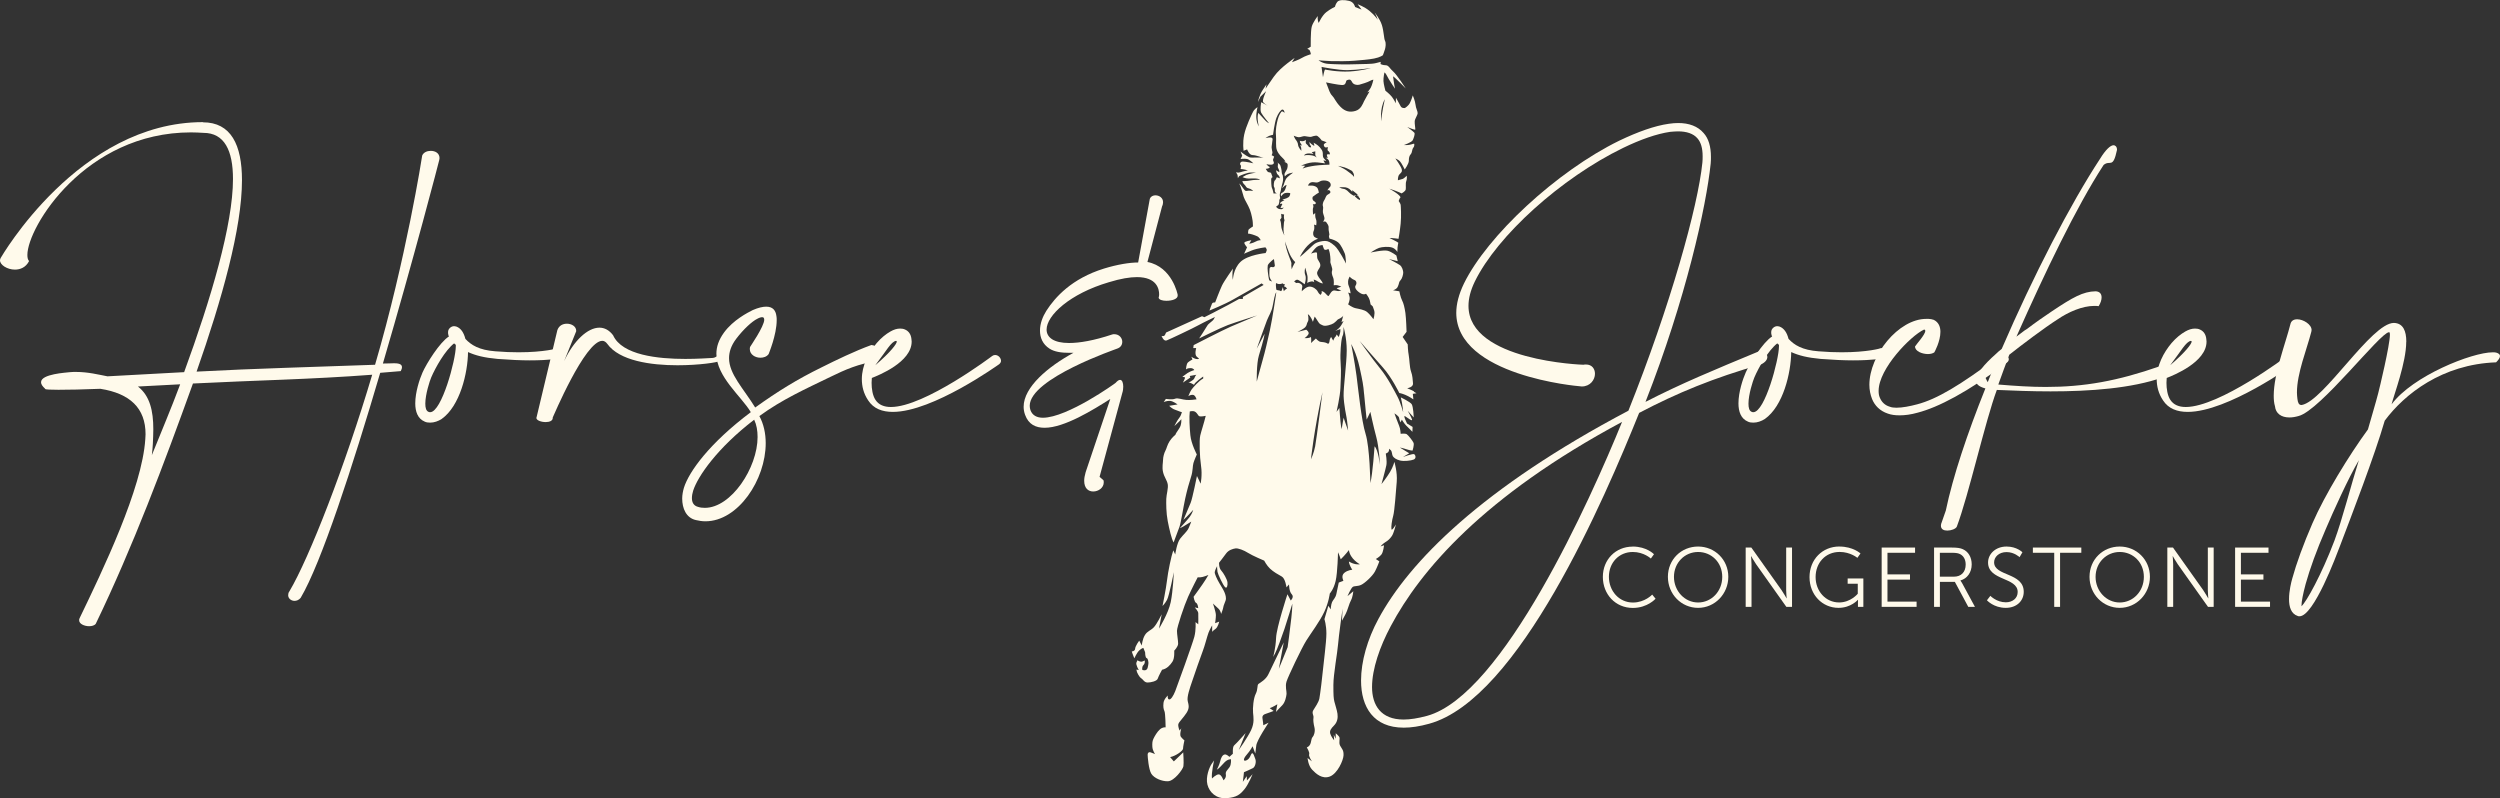 <?xml version="1.0" encoding="UTF-8"?><svg id="Layer_2" xmlns="http://www.w3.org/2000/svg" viewBox="0 0 689.43 220.15"><rect x="0" y="0" width="689.43" height="220.15" fill="#333333" stroke="none"/><defs><style>.cls-1{fill:#fffaeb;}</style></defs><g id="Layer_1-2"><path class="cls-1" d="M55.96,33.73c7.74,0,10.77,6.2,10.77,15.96,0,13.2-5.52,32.86-12.52,52.79,16.43-.88,32.79-1.28,49.22-1.89,8.55-29.16,13-57.57,13-57.71.4-.88,1.35-1.28,2.36-1.28,1.21,0,2.42.61,2.42,2.02,0,.13-.07.27-.07.47,0,.13-7.07,27.27-15.55,56.16,1.35,0,2.29-.07,2.9-.07h.27c1.55,0,2.09.4,2.09,1.08,0,.34-.13.67-.34,1.08,0,0-2.09.2-5.66.47-7.61,25.86-16.3,52.59-21.95,62.08-.54.61-1.14.81-1.68.81-.94,0-1.75-.67-1.75-1.55,0-.34.07-.74.34-1.08,5.45-9.16,15.35-34.54,22.83-59.73-16.83,1.28-32.32,1.55-49.43,2.42-8.01,22.22-16.5,44.91-26.8,66.26-.34.47-1.08.67-1.82.67-1.28,0-2.76-.61-2.76-1.62,0-.2,0-.4.13-.61,6.4-13.27,17.24-35.76,18.11-49.36,0-.47.07-.88.07-1.35,0-7.21-4.31-11.25-12.46-12.53-4.85.2-8.89.27-11.58.27-2.15,0-3.5-.07-3.64-.2v-.07c-.81-.74-1.14-1.28-1.14-1.82,0-2.29,7-2.63,7.88-2.76.61-.07,1.21-.07,1.75-.07,3.37,0,6.19.74,8.69,1.21,5.99-.34,13.33-.74,21.14-1.15,7.47-20.4,13.47-40.74,13.47-53.26,0-7.88-2.36-12.73-8.15-12.73-1.15-.07-2.29-.13-3.43-.13-29.16,0-45.12,26.13-45.12,33.8,0,.74.13,1.35.47,1.68-.88,1.75-2.42,2.36-3.91,2.36-2.09,0-4.11-1.28-4.11-2.56,0-.2.07-.47.2-.67.07-.07,21.48-37.44,55.76-37.44ZM49.69,105.98c-4.31.2-7.74.4-11.65.61,3.3,2.56,4.24,6.73,4.24,11.78,0,1.35-.07,2.63-.13,4.04-.07,1.01-.13,2.02-.27,3.1,2.49-6.2,5.39-13,7.81-19.53Z"/><path class="cls-1" d="M123.69,92.51c-.13-.34-.13-.61-.13-.88,0-.54.2-.94.61-1.28.34-.27.67-.4,1.08-.4.2,0,.4.07.67.13,1.15.47,1.95,1.55,2.42,3.37,1.55,1.68,3.77,3.1,8.28,3.43,2.36.2,4.51.27,6.4.27,7.07,0,10.77-1.08,10.77-1.14h.34c.74,0,1.14.61,1.14,1.28s-.34,1.35-.94,1.55c0,0-2.69.54-8.22.54-2.42,0-5.39-.13-8.89-.4-3.7-.34-6.06-.94-8.15-1.89-.07,5.79-2.22,14.88-7.27,18.45-.94.61-2.09,1.01-3.17,1.01-.54,0-1.08-.07-1.48-.27-1.95-.81-2.63-2.76-2.63-5.05,0-3.1,1.21-6.73,2.02-8.55,1.08-2.42,4.71-8.28,7.27-9.9-.07-.07-.13-.2-.13-.27ZM118.91,104.1c-.4.94-1.62,4.65-1.62,7.21,0,1.15.2,2.02.94,2.29.13.07.27.07.4.07,3.17,0,7.07-14.48,7.07-18.18v-.4c-.2-.13-.34-.27-.47-.4-2.49,1.95-5.12,6.6-6.33,9.43Z"/><path class="cls-1" d="M155.6,99.52c2.63-5.59,6.46-9.16,9.7-9.16,1.41,0,2.69.67,3.77,2.09,2.49,5.52,12.46,6.53,19.93,6.53,3.3,0,6.13-.2,7.54-.27.81-.07,1.41-.67,1.55-.67.27-.07.54-.13.67-.13.4,0,.54.2.54.4,0,.47-.47,1.15-1.01,1.28-.34.34-5.45,1.14-11.45,1.14-7.34,0-16.03-1.21-19.39-5.93-.4-.54-.88-.81-1.35-.81-4.78,0-13.6,21.08-13.67,21.14v.13c0,.81-.94,1.14-1.95,1.14-1.21,0-2.56-.47-2.56-1.14,0-.13.07-.2.07-.27l5.72-23.97c.47-1.28,1.55-1.75,2.63-1.75,1.28,0,2.56.74,2.56,1.95v.13l-3.3,8.15Z"/><path class="cls-1" d="M210.74,88.14c0-.4-.13-.67-.54-.67-.34,0-.81.13-1.41.47-1.35.67-3.7,2.76-5.79,5.52-1.41,1.89-1.95,3.64-1.95,5.32,0,4.38,3.97,8.35,7.21,13.6,6.2-4.44,11.51-7.74,18.38-11.11,3.91-1.95,9.02-4.44,13.67-6.13,1.55.13,2.36,1.41,2.36,2.63,0,.74-.34,1.48-1.01,1.89-4.65.54-8.75,2.36-12.59,4.24-6.94,3.37-13.4,6.26-19.66,10.84,1.21,2.22,1.75,4.85,1.75,7.47,0,10.1-7.61,21.55-16.63,21.55-.88,0-1.75-.13-2.63-.34-2.69-.61-3.77-3.23-3.77-5.93,0-1.01.2-2.02.47-2.96,1.41-4.51,7.07-12.32,18.45-20.87-2.56-4.31-9.49-9.76-9.49-16.09,0-1.89.61-3.84,2.15-5.93,2.49-3.37,6.4-5.39,7.88-6.13,1.55-.67,2.76-.94,3.7-.94,1.82,0,2.63,1.01,2.83,2.63.07.34.07.67.07,1.08,0,4.11-2.22,9.29-2.22,9.36-.54.74-1.41,1.01-2.29,1.01-1.41,0-2.9-.88-2.9-2.36,0-.2,0-.4.07-.61,0-.07,3.91-5.66,3.91-7.54ZM191.15,135.34c-.2.61-.34,1.35-.34,2.02,0,1.08.4,2.09,1.68,2.42.61.2,1.21.27,1.89.27,7.27,0,14.54-11.04,14.54-19.53,0-1.75-.27-3.37-.94-4.78-10.17,7.81-15.56,15.62-16.83,19.59Z"/><path class="cls-1" d="M251.41,94.2c0,5.66-9.09,9.29-10.98,10.03,0,.4-.07.88-.07,1.35,0,1.62.27,3.5,1.08,4.71.88,1.35,2.36,1.95,4.24,1.95,9.29,0,27.88-14.01,27.94-14.07.27-.2.54-.27.81-.27.88,0,1.62.81,1.62,1.62,0,.34-.2.67-.54.94-.13.07-18.25,13.13-29.29,13.13-2.9,0-5.32-.88-6.8-3.17-1.28-1.89-1.75-3.91-1.75-5.86,0-3.77,1.89-7.34,4.11-9.97,1.21-1.41,2.56-2.49,3.77-3.17.94-.54,1.82-.81,2.69-.81.47,0,.94.07,1.35.27.94.4,1.62,1.28,1.75,2.56,0,.27.07.47.07.74ZM247.3,94.2c0-.13-.07-.2-.2-.2-1.35.2-2.63,2.69-5.72,6.73,4.31-3.7,5.93-5.93,5.93-6.53Z"/><path class="cls-1" d="M401.6,86.25c0-2.36.67-5.05,2.09-8.01,6.4-13.13,25.52-30.97,42.89-39.46,5.05-2.42,9.76-4.11,13.67-4.65.88-.13,1.75-.2,2.56-.2,2.96,0,5.39.88,7,2.76,1.35,1.48,2.02,3.7,2.02,6.6,0,.54,0,1.14-.07,1.82-1.21,11.78-6.87,37.44-17.98,65.72,9.97-5.12,18.79-8.75,31.11-13.87.27-.07.47-.13.67-.13,1.01,0,1.82.74,1.82,1.62,0,.67-.47,1.41-1.68,2.02-13.2,3.77-23.16,7.88-33.67,13.4-9.63,23.9-33.2,78.92-57.91,85.72-2.63.74-4.98,1.08-7,1.08-8.35,0-11.78-5.66-11.78-13,0-5.25,1.75-11.38,4.78-16.97,8.48-15.76,28.48-36.09,68.95-57.44,11.58-28.96,19.19-56.36,20.4-68.41.07-.61.07-1.21.07-1.75,0-2.22-.47-3.84-1.41-4.92-1.14-1.35-3.03-1.95-5.39-1.95-.67,0-1.41.07-2.15.13-3.7.54-8.15,2.09-13,4.44-17.04,8.28-34.68,24.17-40.87,36.83-1.21,2.49-1.75,4.71-1.75,6.73,0,15.22,31.58,16.23,31.72,16.23.2-.07.47-.07.67-.07,1.68,0,2.49,1.21,2.49,2.56,0,1.62-1.28,3.5-3.64,3.5-.2,0-.47-.07-.67-.07-.13,0-33.94-2.83-33.94-20.27ZM383.55,172.64c-3.03,5.66-5.18,11.85-5.18,16.83s2.42,8.96,8.69,8.96c1.82,0,3.97-.34,6.46-1.01,20.94-5.72,45.12-59.73,53.8-81.07-38.45,20.6-55.69,41.14-63.77,56.29Z"/><path class="cls-1" d="M488.58,92.51c-.13-.34-.13-.61-.13-.88,0-.54.2-.94.61-1.28.34-.27.67-.4,1.08-.4.2,0,.4.07.67.13,1.14.47,1.95,1.55,2.42,3.37,1.55,1.68,3.77,3.1,8.28,3.43,2.36.2,4.51.27,6.4.27,7.07,0,10.77-1.08,10.77-1.14h.34c.74,0,1.14.61,1.14,1.28s-.34,1.35-.94,1.55c0,0-2.69.54-8.21.54-2.42,0-5.39-.13-8.89-.4-3.7-.34-6.06-.94-8.15-1.89-.07,5.79-2.22,14.88-7.27,18.45-.94.61-2.09,1.01-3.17,1.01-.54,0-1.08-.07-1.48-.27-1.95-.81-2.63-2.76-2.63-5.05,0-3.1,1.21-6.73,2.02-8.55,1.08-2.42,4.71-8.28,7.27-9.9-.07-.07-.13-.2-.13-.27ZM483.8,104.1c-.4.94-1.62,4.65-1.62,7.21,0,1.15.2,2.02.94,2.29.13.07.27.07.4.07,3.17,0,7.07-14.48,7.07-18.18v-.4c-.2-.13-.34-.27-.47-.4-2.49,1.95-5.12,6.6-6.33,9.43Z"/><path class="cls-1" d="M530.93,91.23c0-.2-.07-.34-.34-.34-3.64,1.68-12.52,10.77-12.52,16.9,0,.67.07,1.28.34,1.89.47,1.14,1.35,2.09,2.76,2.49.47.2,1.15.27,1.82.27,1.62,0,3.7-.4,5.72-.94,5.39-1.41,11.85-5.25,22.36-13.13.4-.27.88-.4,1.28-.4.88,0,1.62.47,1.62,1.08,0,.34-.13.67-.61,1.01-10.84,8.15-18.85,12.26-24.51,13.74-1.89.54-3.57.74-4.98.74-1.21,0-2.29-.13-3.23-.47-2.22-.74-3.64-2.22-4.38-4.04-.47-1.21-.74-2.49-.74-3.91,0-8.15,8.01-18.18,15.69-18.18h.67c.47,0,.94.13,1.41.27,1.35.67,1.82,1.95,1.82,3.3,0,2.63-1.62,5.59-1.68,5.66-.34.27-1.01.47-1.75.47-1.55,0-3.57-.74-3.57-2.09.47-.74,2.83-3.3,2.83-4.31Z"/><path class="cls-1" d="M558.27,91.17l.74-.47c2.29-1.75,4.71-3.43,6.94-4.92,5.66-3.77,8.48-5.39,11.99-5.45,1.14.07,1.62.74,1.62,1.68,0,.74-.27,1.55-.81,2.42-.4-.07-.81-.07-1.21-.07-3.3,0-7.14,1.68-10.1,3.7-3.77,2.42-9.76,6.94-13.33,9.76-1.14,3.03-1.95,5.19-3.03,8.22,4.71.4,9.02.67,13.06.67,10.57,0,19.8-1.62,31.51-5.72.34-.2.61-.27.88-.27.61,0,.94.61.94,1.35s-.34,1.62-1.08,2.02c-8.62,3.03-20.07,3.84-30.91,3.84-5.19,0-10.3-.2-14.81-.4-3.23,8.69-7.74,28.96-11.04,37.71-.27.61-1.55,1.08-2.63,1.08-.94,0-1.75-.34-1.75-1.35,0-.27.07-.67.27-1.08l1.08-3.1c1.95-9.36,5.93-21.28,10.91-33.67-1.01-.27-1.68-.61-2.09-1.01-.34-.34-.47-.74-.47-1.15,0-1.82,2.16-4.44,5.45-7.34.47-.47,1.01-.94,1.62-1.41,8.62-20,18.99-40.07,27.14-52.46,1.48-2.42,2.83-3.7,3.7-3.7.2,0,.4.07.61.27s.34.54.34,1.01c-1.14,5.39-1.89,2.63-3.7,4.17-7.54,11.58-16.23,29.76-24.04,47.34l1.68-1.28c.2-.13.4-.27.54-.4ZM549.51,102.08c-1.21,1.15-2.02,1.89-2.02,2.09l.07.07c.13.13.27.67.61,1.15.4-1.08.88-2.22,1.35-3.3Z"/><path class="cls-1" d="M608.5,94.2c0,5.66-9.09,9.29-10.98,10.03,0,.4-.07.88-.07,1.35,0,1.62.27,3.5,1.08,4.71.88,1.35,2.36,1.95,4.24,1.95,9.29,0,27.88-14.01,27.94-14.07.27-.2.54-.27.81-.27.88,0,1.62.81,1.62,1.62,0,.34-.2.67-.54.94-.13.07-18.25,13.13-29.29,13.13-2.9,0-5.32-.88-6.8-3.17-1.28-1.89-1.75-3.91-1.75-5.86,0-3.77,1.89-7.34,4.11-9.97,1.21-1.41,2.56-2.49,3.77-3.17.94-.54,1.82-.81,2.69-.81.47,0,.94.07,1.35.27.94.4,1.62,1.28,1.75,2.56,0,.27.07.47.07.74ZM604.39,94.2c0-.13-.07-.2-.2-.2-1.35.2-2.63,2.69-5.72,6.73,4.31-3.7,5.93-5.93,5.93-6.53Z"/><path class="cls-1" d="M663.57,94.26c0,5.72-3.37,14.54-4.04,17.24,5.86-7.88,22.22-14.34,27.88-14.34.34,0,.67,0,.94.07.74.2,1.08.54,1.08.94,0,.54-.47,1.14-1.08,1.75-14.88.54-25.25,8.75-30.71,16.09-2.76,9.56-9.16,26.19-12.39,34.68-.88,2.29-7.14,19.26-11.11,19.26-.2,0-.34,0-.47-.07-1.89-.61-2.42-2.56-2.42-4.65,0-2.29.61-4.71.88-5.66,1.14-4.18,3.1-9.56,5.59-15.29,3.43-7.88,10.03-18.65,15.29-25.86.81-2.9,2.16-7.34,2.83-9.97.34-1.28,3.23-13.27,3.23-16.16,0-.4-.07-.61-.13-.67h-.13c-2.36,0-18.92,21.55-24.91,23.1-.94.27-1.75.4-2.56.4-2.22,0-3.77-1.08-3.97-3.1-.27-.88-.34-1.89-.34-2.9,0-6.06,3.23-14.34,4.58-19.66.2-1.01.94-1.41,1.89-1.41,1.68,0,3.97,1.41,3.97,2.96,0,.13-.07.34-.07.47-1.28,4.98-3.97,11.45-3.97,16.77,0,.61.07,1.14.13,1.75.13,1.08.4,1.68,1.08,1.68h.13c6.06-1.08,19.19-22.63,25.39-22.63,2.56.07,3.43,2.22,3.43,5.19ZM650.51,126.92c-2.9,4.92-7.07,14.14-9.16,19.06-2.49,5.72-4.38,10.98-5.52,15.08-.74,2.76-1.14,4.85-1.14,5.92v.2c1.35-1.21,5.52-8.69,9.09-18.11,2.09-5.59,4.71-15.76,6.73-22.15Z"/><path class="cls-1" d="M324.77,81.34v.2c0,.94-1.62,1.41-3.1,1.41-1.08,0-2.15-.27-2.15-.94,0-.07.07-.13.07-.2,0,0,.07-.27.07-.61,0-1.48-.61-4.78-6.13-4.78-1.95,0-4.44.4-7.74,1.41-10.77,3.17-17.17,9.16-17.17,13.06,0,2.15,1.95,3.7,6.19,3.7,2.9,0,6.87-.67,11.92-2.36.2-.07.4-.07.54-.07,1.41,0,2.22,1.08,2.22,2.09,0,.81-.4,1.55-1.41,1.89-.07.07-24.11,8.22-24.11,15.76,0,.4.07.81.2,1.21.54,1.48,1.82,2.09,3.43,2.09,6.73,0,20.07-9.56,20.07-9.63.47-.54.88-.81,1.21-.81.61,0,.88.88.88,1.89,0,.54-.07,1.14-.27,1.75l-6.26,23.1,1.08.94c.07.2.07.4.07.61,0,1.48-1.48,2.49-2.9,2.49-1.28,0-2.49-.81-2.49-2.96,0-.67.13-1.41.4-2.36l6.8-20.2c-4.65,2.96-12.66,7.95-18.11,7.95-2.49,0-4.44-.94-5.39-3.57-.27-.74-.4-1.48-.4-2.22,0-5.45,6.8-11.11,13.74-14.88h-1.21c-2.09,0-4.04-.27-5.39-1.15-1.89-1.21-2.63-3.03-2.63-4.98s.74-3.84,1.75-5.45c2.42-3.77,7-8.89,15.89-11.65,3.7-1.14,7.07-1.68,9.43-1.68l3.16-17.24c.07-.81.81-1.28,1.62-1.28,1.01,0,2.09.67,2.09,1.89,0,.34-.07.74-.27,1.14l-4.04,15.35c6.87,1.35,8.35,9.02,8.35,9.09Z"/><path class="cls-1" d="M450.23,150.72c3.91,0,5.89,2.12,5.89,2.12l-.86,1.19s-1.91-1.81-4.98-1.81c-3.84,0-6.59,2.98-6.59,6.84s2.75,7.1,6.63,7.1c3.3,0,5.31-2.19,5.31-2.19l.93,1.14s-2.23,2.54-6.26,2.54c-4.84,0-8.28-3.79-8.28-8.56s3.54-8.35,8.21-8.35Z"/><path class="cls-1" d="M468.29,150.72c4.63,0,8.33,3.65,8.33,8.35s-3.7,8.56-8.33,8.56-8.33-3.77-8.33-8.56,3.7-8.35,8.33-8.35ZM468.29,166.15c3.68,0,6.66-3.07,6.66-7.07s-2.98-6.86-6.66-6.86-6.66,2.96-6.66,6.86,2.96,7.07,6.66,7.07Z"/><path class="cls-1" d="M481.41,151h1.56l8.35,11.77c.56.81,1.35,2.21,1.35,2.21h.05s-.14-1.35-.14-2.21v-11.77h1.61v16.36h-1.56l-8.35-11.77c-.56-.81-1.35-2.21-1.35-2.21h-.05s.14,1.35.14,2.21v11.77h-1.61v-16.36Z"/><path class="cls-1" d="M507.25,150.72c3.79,0,5.82,1.91,5.82,1.91l-.86,1.21s-1.91-1.63-4.89-1.63c-3.96,0-6.63,3.05-6.63,6.93s2.77,7,6.49,7c3.19,0,5.14-2.4,5.14-2.4v-2.77h-2.79v-1.44h4.33v7.82h-1.49v-1.23c0-.35.02-.7.02-.7h-.05s-1.88,2.21-5.33,2.21c-4.47,0-8-3.61-8-8.47s3.54-8.45,8.24-8.45Z"/><path class="cls-1" d="M518.91,151h9.21v1.44h-7.61v5.96h6.21v1.44h-6.21v6.07h8.03v1.44h-9.63v-16.36Z"/><path class="cls-1" d="M533.36,151h4.84c1.67,0,2.42.16,3.07.44,1.54.67,2.47,2.23,2.47,4.21,0,2.21-1.26,3.91-3.09,4.42v.05s.16.21.42.65l3.56,6.58h-1.84l-3.7-6.89h-4.12v6.89h-1.61v-16.36ZM538.85,159.03c1.98,0,3.23-1.28,3.23-3.33,0-1.35-.54-2.35-1.49-2.86-.49-.26-1.07-.4-2.33-.4h-3.3v6.59h3.89Z"/><path class="cls-1" d="M548.88,164.31s1.7,1.79,4.28,1.79c1.79,0,3.26-1.07,3.26-2.84,0-4.12-8.17-3.07-8.17-8.14,0-2.35,2.07-4.4,5.1-4.4,2.84,0,4.38,1.58,4.38,1.58l-.79,1.35s-1.44-1.4-3.58-1.4-3.44,1.37-3.44,2.82c0,3.89,8.17,2.77,8.17,8.14,0,2.44-1.88,4.42-4.96,4.42-3.35,0-5.19-2.09-5.19-2.09l.95-1.23Z"/><path class="cls-1" d="M566.5,152.44h-5.89v-1.44h13.36v1.44h-5.86v14.92h-1.61v-14.92Z"/><path class="cls-1" d="M584.56,150.72c4.63,0,8.33,3.65,8.33,8.35s-3.7,8.56-8.33,8.56-8.33-3.77-8.33-8.56,3.7-8.35,8.33-8.35ZM584.56,166.15c3.68,0,6.66-3.07,6.66-7.07s-2.98-6.86-6.66-6.86-6.66,2.96-6.66,6.86,2.96,7.07,6.66,7.07Z"/><path class="cls-1" d="M597.69,151h1.56l8.35,11.77c.56.81,1.35,2.21,1.35,2.21h.05s-.14-1.35-.14-2.21v-11.77h1.61v16.36h-1.56l-8.35-11.77c-.56-.81-1.35-2.21-1.35-2.21h-.05s.14,1.35.14,2.21v11.77h-1.61v-16.36Z"/><path class="cls-1" d="M616.38,151h9.21v1.44h-7.61v5.96h6.21v1.44h-6.21v6.07h8.03v1.44h-9.63v-16.36Z"/><path class="cls-1" d="M389.99,107.95c-.75-.43-1.94-.87-1.94-.87,0,0,1.73-.27,1.62-1.36-.11-1.08-.11-2.06-.54-3.25-.43-1.19-.43-3.47-.65-4.56-.22-1.08-.27-2.93-.27-2.93l-1.4-2.06,1.08-1.41s-.11-3.74-.32-5.21c-.22-1.46-.49-2.66-.92-3.47-.43-.81-.75-2.5-.75-2.5l-1.73-.27s.81-.27,1.13-.71c.32-.43.54-1.41.54-1.41,0,0,.05-.33.43-.71.38-.38.75-1.63.7-2.17-.05-.54-.32-1.52-.92-1.95-.59-.43-3.02-1.68-3.02-1.68l2.43.6-.38-1.57s-1.24-.98-2.37-1.3c-1.13-.33-4.75.49-4.75.49,0,0,1.56-1.03,2.37-1.3.81-.27,2.7-.43,3.67-.05.97.38,1.35,1.19,1.35,1.19,0,0,0-.65.05-1.25.05-.6.22-1.3.22-1.3-.38-.33-2.43-1.3-2.43-1.3h.54c.54,0,1.94.22,1.94.22,0,0,.38-2.06.59-4.18.22-2.12.05-4.88,0-5.21-.05-.33-.54-1.03-.54-1.03,0,0,.22-.76.43-.92.22-.16-.22-.6-.81-1.08-.59-.49-2.21-1.41-2.21-1.41,0,0,.92.33,1.46.49.54.16,1.94.81,1.94.81,0,0,1.02-.54,1.13-1.08.11-.54-.11-1.68.16-2.33.27-.65.11-1.46.11-1.46,0,0-.75.76-1.08.87-.32.11-1.35.38-1.35.38,0,0-.05-1.08.38-1.57.43-.49.92-.71.65-1.57s-1.73-2.88-1.73-2.88c0,0,.81.33,1.24.76.43.43,1.35,2.28,1.35,2.28,0,0,1.13-1.57,1.13-2.39s.11-1.36.54-1.84c.43-.49.27-1.25.7-1.79.43-.54.22-1.08.22-1.08,0,0-.27,0-.92.22-.65.22-1.94.16-1.94.16,0,0,2.21-.76,2.48-1.36.27-.6.7-1.74.43-2.06-.27-.33-1.94-1.57-1.94-1.57,0,0,2.16.92,2.21.71.05-.22-.22-1.68-.16-2.33.05-.65.81-1.68.81-2.22s-.49-1.3-.59-2.33c-.11-1.03-.75-2.55-.75-2.55,0,0-.38,1.3-.81,2.12s-1.35,1.36-1.35,1.36c0,0-.86.16-1.19-.49-.32-.65-1.29-2.33-1.29-2.33l-.05,1.52s-.49-1.03-1.08-1.79c-.59-.76-1.78-1.68-1.78-1.68,0,0-.49-1.74-.54-2.66-.05-.92.27-2.39.27-2.39.43.27.59.81,1.19,1.84.59,1.03,1.73,2.66,1.73,2.66-.27-1.14-.54-3.42-.54-3.42.75.49,3.5,3.36,3.5,3.36,0,0-2.48-3.85-3.45-4.67-.97-.81-1.24-1.74-2.08-1.74s-1.43-.33-1.43-.33l.05-.6-1.29.33c-1.29.33-3.24.22-5.82.33-2.59.11-5.82,0-7.39-.11-1.56-.11-2.64-.98-2.64-.98,0,0,1.83.16,3.45.22,1.62.05,4.69.05,6.47-.11,1.78-.16,3.67-.27,5.39-.6,1.73-.33,2.43-.92,2.43-.92,0,0,.43-1.08.59-1.68.16-.6.32-1.63,0-2.28-.32-.65-.32-2.6-.86-4.34-.54-1.74-2-3.47-2-3.47.49.81.86,2.01.86,2.01,0,0-.75-1.19-2.26-2.44-1.51-1.25-3.29-1.84-3.29-1.84l1.08,1.46-1.78-.71s-.27-1.36-1.62-1.68c-1.35-.33-2.8-.33-3.29.27-.49.6-.65,1.36-.65,1.36,0,0-1.19.54-2.37,1.46-1.19.92-2.1,2.98-2.1,2.98-.43-.76-.27-1.9-.27-1.9,0,0-1.35,1.74-1.67,2.98-.32,1.25-.27,5.48-.27,5.48l-.97.6s.38.11.59.27.43,1.19.43,1.19c0,0-1.73.54-2.48,1.03-.75.49-2.75,1.19-2.75,1.19l.75-1.19s-.81.54-2.05,1.52c-1.24.98-2.64,2.17-3.72,3.69-1.08,1.52-2.26,3.31-2.26,3.31l.27-1.25-1.02,1.52c-1.02,1.52-1.35,3.36-1.35,3.36l.7-1.46,1.56-1.52s-1.19,2.55-.81,3.04c.38.49,1.24.98,1.24.98l-1.78-.98s-.43,2.12,0,2.93c.43.81,2.16,2.88,2.16,2.88,0,0-.49-.16-1.08-.81-.59-.65-1.89-2.06-1.89-2.06-.49,1.52.16,3.74.16,3.74,0,0-.59-.87-.7-2.28-.11-1.41.32-3.04.32-3.04,0,0-.86.54-1.24,1.3-.38.76-1.94,3.96-2.43,6.29-.49,2.33-.16,4.45-.16,4.45l.97-.38s.54,1.57,1.51,1.57,3.02.81,3.02.81c-1.4-.33-3.18.05-3.94-.22-.75-.27-2.4-1.57-2.4-1.57l.46,1.14-.46.92s1.11-.16,1.81,0c.7.16,1.73,1.19,1.73,1.19,0,0-2.05-.49-2.91-.49s-.86.81-.62.98c.24.16,0,1.08,0,1.08.78,0,2.02.38,2.02.38,0,0-1.24.22-2.02.49-.78.27-1.27,0-1.27,0l.43.76s.03.41.1.92c.11-.29.26-.54.46-.64.53-.24,2.06-.94,3.11-.94h1.42s-2.14.41-2.63.65c-.49.24-1.09.62-1.09.62,0,0,.81.39,1.66.39s2.47-.2,3.19.33c0,0-1.82,0-2.71.2-.89.2-2.18.16-2.18.16,0,0,.08.57.57.98.49.41.36.85,1.13,1.02.77.16,1.29.73,1.29.73,0,0-1.21-.2-1.86,0-.53.17-1.09-1.29-2-2.09.02.05.05.1.07.15.43.81.92,2.82,1.19,3.63.27.81,1.19,2.17,1.67,3.42.49,1.25.81,3.2.81,3.53s.05,1.14.05,1.14c0,0-1.02.65-1.19.87-.16.22-.16,1.14-.16,1.14.43-.11,1.94.43,2.53.71.59.27.97,1.08.97,1.08,0,0-.65-.05-1.4.38-.75.43-1.78.6-1.78.6l.59-.98s-1.94.33-1.94.71.75,1.25.75,1.25l-.81,1.79s.43-.27,2.1-.92c1.67-.65,3.77-.87,3.77-.87,0,0,.38.43.38.71s-.32.87-.32.87c0,0-4.91.49-6.93,2.44-2.02,1.95-2.08,4.94-2.08,4.94-.32-1.14,0-3.09,0-3.09,0,0-2.43,3.42-3.02,4.67-.59,1.25-1.89,4.67-1.89,4.67,0,0-.65-.11-.86.33-.22.43-.7,1.9-.7,1.9,0,0,4.37-1.79,6.52-3.04,2.16-1.25,7.87-4.45,7.87-4.45l.54.43-5.72,3.31v.54h-1.02s-.49.27-3.07,1.68c-2.59,1.41-6.52,3.36-6.52,3.36l-.65-.27-9.92,4.5-.27.6c-.27.6-.97.33-.97.33,0,0,.54,1.57,1.4,1.25.86-.33,7.28-3.36,8.74-4.18,1.46-.81,4.58-2.28,4.58-2.28l-.32.6c-.32.6-1.46,1.14-1.83,1.84-.38.71-2.21,3.47-2.21,3.47,0,0,5.77-2.88,7.93-3.69,2.16-.81,8.09-2.66,8.09-2.66,0,0-5.12,2.17-7.28,3.09-2.16.92-10.25,5.1-10.25,5.1l-.11.81h.81s-.54,1.79.16,2.39c.7.6.86.65.11.65s-1.62-.65-1.62-.65l.32.76s-.75.38-1.24.81c-.49.43-.54,1.95-.54,1.95,0,0,.27-.38,1.19-.38s1.08.54,1.08.54c0,0-1.08.33-1.83.81-.75.49-1.46,1.08-1.46,1.08,0,0,.75,0,.75.22s-.59,1.36-.59,1.36l2.05-1.41-.16-.43,1.83-.33s-.32.27-.54.92-1.67,1.25-1.67,1.25c.54-.11,1.56.6,1.56.6.22-.74,2.53-2.28,2.53-2.28v.54c-1.19.6-2.86,2.55-3.24,3.09-.38.54-.86,1.79-.86,1.79,0,0,.54-.43,1.24-.38.7.05,1.02,1.25,1.02,1.25-.65.11-1.78.22-2.8.16-1.02-.05-2.37-.65-3.13-.33-.75.33-2.53.05-2.53.05l-.59.87s.86-.38,1.73-.33c.86.05,2.1.98,2.1.98l-2.32.38s.75.81,1.62,1.08c.65.21,1.27.53,1.89.68-.15.5-.38,1.12-.7,1.51-.61.73-1.38,2.32-1.38,2.32,0,0,1.13-1.06,1.5-1.42s.4-.53.4-.53c0,0,.12.81-.16,1.75-.28.94-1.21,1.83-1.46,2.6,0,0-.89.69-1.58,1.75-.69,1.06-.81,1.99-1.17,2.64-.36.65-.65,1.79-.65,2.52s-.32,1.99,0,3.38c.32,1.38,1.09,2.24,1.29,3.34.2,1.1-.36,2.81-.4,4.03-.04,1.22-.04,3.91.4,6.14.44,2.24,1.05,4.92,1.62,5.9,0,0,1.17-3.11,1.62-4.34.44-1.23,1.05-5.38,1.58-7.78.53-2.4,1.09-4.39,1.62-6.02.53-1.63.4-2.97.65-3.78.24-.81.93-2.36.93-2.36,0,0-1.54-2.89-1.78-5.29-.21-2.07-.36-5.14-.16-6.57.3-.06.6-.11.9-.09.86.05,1.24.92,1.56,1.3.32.38,1.94,0,1.94,0-.49,2.06-1.19,4.07-1.51,5.42-.32,1.36-.16,5.86.22,8.41.38,2.55-.11,4.88-.11,4.88l-1.02-2.12s-1.24,6.18-1.73,7.38c-.49,1.19-2,4.72-2,4.72.92-.76,2.7-2.77,2.7-2.77,0,0-.27,1.03-.97,1.95s-2.7,3.09-2.7,3.09c0,0,.38-.11.92-.43.54-.33,2.21-1.36,2.21-1.36,0,0-.22.65-.7,1.74-.49,1.08-1.46,1.79-2.37,2.98-.92,1.19-1.35,4.34-1.35,4.34l-.54-1.14c-.54,1.52-1.46,5.91-1.73,8.3-.27,2.39-1.24,7.05-1.24,7.05,0,0,.65-.6,1.24-1.68.59-1.08,1.89-7.65,1.89-7.65,0,0-.22,5.1-.86,8.25-.65,3.15-3.24,7.32-3.24,7.32l.75-3.96s-1.29,2.66-2.16,3.58c-.86.92-1.78,1.03-2.48,2.17-.7,1.14-.86,2.88-.86,2.88l-.7-1.36s-1.08,1.46-1.13,2.22c-.05.76-.92.76-.92.76.11.49.7,1.9.7,1.9,0,0,.7-1.57,1.35-2.17.65-.6,1.13-.71,1.13-.71l.49,1.19s0,1.52.43,1.63c.43.11.49,1.25.49,1.25,0,0,.05.33-.22,1.41-.27,1.08-1.46.6-1.46.6,0,0-.22-.81.32-1.36.54-.54.32-1.25.32-1.25l-.59.27c-.59.27-1.4-.33-1.4-.33l-.27.6c-.27.6.65,2.12.65,2.12l-.65-.16.05.38c.05.38.7,1.68,1.24,2.01.54.33.86,1.19,1.78,1.19s2.59-.38,2.8-1.08c.22-.71,1.19-2.44,1.19-2.44,1.35-.27,2.21-1.25,2.86-2.22.65-.98.49-3.04.49-3.04,0,0,1.08-1.08,1.08-1.95s-.32-2.5-.32-3.53,2-7,3.07-9.38c1.08-2.39,2.64-5.37,2.64-5.37h.7c.7,0,2.26-.65,2.26-.65l-.75,1.25c-.75,1.25-3.34,4.77-3.34,4.77,0,0,.22,1.46.7,1.68.49.22.59,1.46.59,1.46l-.97-.22s.92.98.97,1.57c.05.6,0,3.09,0,3.09l-.75-.6s.16,2.12-.32,4.01c-.49,1.9-4.75,13.67-5.28,15.03-.54,1.36-1.24,2.44-1.73,2.28-.49-.16-.32-1.08-.32-1.08,0,0-1.08.98-1.19,2.06-.11,1.08,0,1.68.27,2.28.27.6.32,4.45.32,4.45,0,0-.75-.16-1.56.54-.81.71-1.46,1.9-1.78,2.55-.32.65-.38,1.25-.32,2.28.05,1.03.75,2.01.75,2.01,0,0-.75-.33-1.24-.49-.49-.16-.81.11-.81.65s.27,4.07,1.02,5.26c.75,1.19,2.86,2.12,4.58,2.06,1.73-.05,4.1-3.25,4.26-4.12.16-.87-.05-3.85-.05-3.85l-.38.38c-.38.38-2.21,2.12-2.21,2.12l-1.02-1.19c1.51-.27,3.56-1.74,3.56-2.33s.38-2.28.38-2.28c0,0-.54-.43-.97-.98-.43-.54.11-2.33.11-2.33l-.49.6s-.49-1.19-.32-1.79c.16-.6,1.4-1.74,2.26-3.09.86-1.36.59-2.12.32-3.25-.27-1.14.59-3.63,1.19-5.37.59-1.74,2.43-7.11,2.97-8.46.54-1.36,1.19-4.01,1.56-4.99.38-.98,1.02-2.06,1.02-2.06v1.79s.22-.33.92-.81c.7-.49,1.02-2.01,1.02-2.01l-1.13.43s.22-1.36.22-2.22-.81-3.2-.81-3.2c0,0,.92.87,1.51,1.41.59.54.75,1.46.75,1.46,0,0,.54-1.36.59-1.84.05-.49.43-1.19.65-1.9.22-.71-.05-1.57-.32-2.22-.27-.65-.75-1.41-1.4-2.5-.65-1.08-1.35-2.6-1.29-3.09.05-.49.65-1.63.65-1.63,0,0,0,.92.11,1.57.11.65,1.56,3.74,2.1,4.23.54.49.75-.54.65-1.36-.11-.81-1.08-2.55-1.73-3.25-.65-.71-.59-2.12-.59-2.12,0,0,1.24-1.57,1.94-2.55.7-.98,1.89-1.3,2.59-1.41.7-.11,2.32.49,3.5,1.25s4.42,2.12,4.42,2.12c0,0,.7,1.36,1.62,2.22.92.87,2.26,1.63,3.24,2.17.97.54,1.29,2.98,1.29,2.98l.7-.81s0,1.95.75,2.71c.75.76-.27,1.74-.27,1.74l-.92-1.74s-3.02,9.17-3.13,12.04c-.11,2.88-.81,5.26-.81,5.26l.54-.98c.54-.98,1.83-4.56,2.59-6.78.75-2.22,2.16-6.94,2.16-6.94,0,0,.05.87-.27,3.91-.32,3.04-1.02,8.08-1.02,8.08l-2.43,5.97,1.35-7.27s-3.5,7.21-4.21,8.74c-.7,1.53-2.32,2.38-2.75,2.7-.43.33-.11,1.46-.75,2.71-.65,1.25-.86,3.96-.75,5.21.11,1.25.43,2.77-.54,4.83-.97,2.06-3.4,5.48-3.4,5.48l1.89-4.67s-2.59,2.93-3.13,3.36c-.54.43-.38,2.33-.38,2.33l-.97.87s-.75-.81-1.35-.65c-.59.16-.97.92-1.19,1.9-.22.98-.92,2.28-.92,2.28.7-.38,1.24-1.14,2.16-2.06.92-.92,1.73-.81,1.73-.81,0,0,.16,1.36-.38,2.17-.54.81-1.19,1.14-1.02,2.06.16.92-.65,1.57-.65,1.57,0,0-.54-1.52-1.24-1.63-.7-.11-1.94,1.14-1.94,1.14-.22-1.57.59-4.99.59-4.99l-.65.92c-.65.92-1.73,3.63-1.19,5.75.54,2.12,2.43,3.96,5.28,3.74,2.86-.22,3.77-1.08,4.91-2.44s2.26-4.18,2.26-4.18l-1.56,1.74-.05-1.19-1.08,1.57c.11-.6.31-2.66.31-2.66,0,0,1.9-.81,2.49-1.14.59-.33.97-1.68.65-2.5-.32-.81-.54-1.74-.92-1.57-.38.16-.43,1.41-1.46,1.9-1.02.49-1.02-.38,0-1.52,1.02-1.14,1.62-2.33,1.62-2.33l.75,2.01s.11-.76.27-2.22c.16-1.46,3.4-6.29,3.4-6.29l-1.46.71s-.11-1.36-.22-1.84c-.11-.49,0-1.03.86-1.3.86-.27,2.21-.81,2.21-.81l-1.08-.76c.81-.27,2.1-1.08,2.1-1.08l-.38,2.12s.92-1.03,1.73-1.84,1.13-2.44,1.19-3.15c.05-.71-.43-2.06,0-3.42s4.15-9.22,5.45-11.28c1.29-2.06,3.72-5.26,4.96-7.92,1.24-2.66,1.51-5.04,1.51-5.04,0,0,1.08-1.14,1.62-3.47s.65-7.92.65-7.92c.38.76.75,1.95.75,1.95,1.29-1.25,2.26-2.55,2.26-2.55.32,2.5,3.02,3.91,3.02,3.91,0,0-.43.11-1.29-.05-.86-.16-1.73-.71-1.73-.71,0,.87.92,2.28.92,2.28,0,0-1.24.05-2.21.87-.97.81-.22,2.17-.22,2.17l-1.29.49s-.43,1.95-.65,3.09c-.22,1.14-.86,1.57-1.19,2.28-.32.71-.38,2.01-.38,2.01l-.65-.98-1.08,3.69s.54,1.63.54,3.96-.75,7.87-.92,9.76c-.16,1.9-.81,7.11-1.02,8.19-.22,1.08-1.19,2.39-1.67,3.2-.49.81.16,1.41.05,2.06-.11.65,0,1.63.27,2.71.27,1.08-.16,2.28-.49,2.6-.32.33-.27.6-.54,1.63-.27,1.03-1.08,1.25-1.08,1.25,0,0,.86,1.41.65,1.9-.22.49.75,1.95.75,1.95l-1.19-.92s.16,2.06,1.24,3.2c1.08,1.14,2.8,2.71,4.91,1.9,2.1-.81,3.72-4.45,3.77-5.86.05-1.41-.38-1.63-.92-2.6-.54-.98.11-2.01-.32-2.55-.43-.54-.92-.92-.92-.92v1.52l-.54-1.14.11,1.57s-.86-1.03-1.08-1.84c-.22-.81.22-1.41,1.08-2.28.86-.87,1.08-2.06.92-3.2-.16-1.14-.65-2.44-.86-3.36-.22-.92-.27-1.68-.27-4.61s1.13-8.95,1.29-11.17c.16-2.22,1.24-9.82,1.24-9.82l-.16,3.31s.54-1.03,1.02-1.9c.49-.87.97-2.88,1.46-3.74.49-.87.65-2.5.65-2.5l-1.62,1.36s.97-2.22,1.46-2.55c.49-.33,1.24-.11,2.26-.54,1.02-.43,3.24-2.5,3.88-3.74.65-1.25,1.19-2.77,1.19-2.77l-.97-.65s.92-.49,1.51-1.19c.59-.71.75-2.6.75-2.6l-.97.33s.54-.71,1.35-1.19c.81-.49,1.24-.92,1.78-1.68.54-.76,1.13-3.2,1.13-3.2,0,0-1.13,1.95-1.24,1.3-.11-.65.11-2.33.49-3.69.38-1.36.75-6.73.97-9.38.22-2.66-.65-5.48-.65-5.48,0,0-.32,1.3-1.19,2.77-.86,1.46-2.37,3.36-2.37,3.36,0,0,1.13-4.07,1.35-5.21.22-1.14-.16-3.2-.16-3.2l.49-.27c.49-.27.43-1.08.43-1.08l.43.38c.43.38.32,1.25.59,1.68.27.43.92.92,2,1.19,1.08.27,3.02.05,3.77-.27.75-.33.49-1.19.16-1.46-.32-.27-3.13.76-3.13.76l1.73-1.03-2.59-1.57s.75.11,1.89.49c1.13.38,1.62.33,1.62.33,0,0,.49-1.57.27-2.12-.22-.54-1.46-2.12-1.89-2.39-.43-.27-1.67-.11-1.67-.11,0,0-.05-1.36-.43-2.22s-1.29-3.42-1.29-3.42c0,0,1.24.76,1.29,1.25s.38,1.25.38,1.25l.38-.76s.7,1.19,1.24,1.68c.54.49,1.67,1.68,1.67,1.68l.05-1.36-1.51-.92s-1.24-2.44-.54-2.01c.7.43,2.1,1.57,1.89.87-.22-.71-1.19-2.39-1.19-2.39l1.67,1.84s-.11-3.04-.59-3.69c-.49-.65-2.97-1.84-2.97-1.84.49,1.95.65,4.12.65,4.12,0,0-.7-2.66-1.56-4.29-.86-1.63-2.7-5.26-4.8-7.81-2.1-2.55-5.66-7.59-5.66-7.59,0,0,3.99,4.61,6.42,7.32,2.43,2.71,4.53,7.05,4.53,7.05,0,0,.54.05,1.62.49,1.08.43,2.26,1.26,2.26,1.26l-.16-1.53,1.02-.16-.75-.43ZM381.9,27.35s-.97,4.15-.97,6.1c0,0-.53-3.42.97-6.1ZM378.06,24.1c-.36.69-1.01,1.38-1.01,1.38l.65-.28s-1.21,2.03-1.54,2.73c-.32.69-.85,2.2-2.31,2.64-1.46.45-2.87.28-4.25-1.18-1.38-1.46-1.58-2.38-2.22-3-.65-.62-1.01-1.92-1.21-2.41-.2-.49-.49-1.26-.49-1.26,0,0,3.52.73,4.41.73s.97-.49,1.09-.85c.12-.37.04-.45.65-.61.61-.16.77.16,1.09.73.32.57,1.21.81,1.9.65.69-.16,2.43-.73,2.99-1.06.57-.33.93-.33.93-.33,0,0-.32,1.42-.69,2.12ZM373.33,53.98s-.86-.43-1.38-1c-.51-.57-1.11-.92-1.56-.92s-1.08-.46-1.08-.46c0,0,.4.05,1.19.03.78-.03,1.48.24,2.05.87.23.25.33.37.38.42l-.05-.47s.49.33.92.71c.43.38.59.46.59.46l-.24.43.35-.19s.19.57.4.71c.22.14.16.57.16.57,0,0-.59-.16-.78-.41-.19-.24-.65-.52-.65-.52l.3-.41-.59.19ZM362.49,65.35c-.32-.28-.53-.98-.2-1.71.32-.73.08-1.71.08-1.71l.61.2s.2-1.1-.08-1.67c-.28-.57-.2-1.71-.2-1.71l-.57.45s-.2-1.51,0-1.91c.2-.41-.09-.98-.09-.98,0,0,.82.16.82-.28s-.59-.46-.82-.92c-.23-.46,0-.87,0-.87,0,0,.56-.41,1.01-.73.45-.33.66-.37.66-.37,0,0-.08-.61-.32-1.14-.24-.53-.96-.77-1.45-.81s-1.22,0-1.22,0c0,0,.16-.69.85-.9.69-.2,1.25.16,1.82,0,.57-.16.77-.53,1.66-.53s1.4.24,1.69.57c.29.33.36.91,0,1.25-.36.34-.72.95-.72.95,0,0,.39-.28.72.08.33.37.13.69-.52,1.02-.65.33-.65,1.04-.97,1.48-.32.43-.61,1.25-.42,1.74.18.49-.1,1.14,0,1.75.1.61.46,1.26.42,1.71-.04.45-.42.85-.42.85,0,0,.67-.28.95.16.28.45.69.81.61,1.55-.08.73.36,1.79.16,2.03-.13.15-.02.59.08.9.91.2,1.78.57,2.34,1,.86.65,1.56,2.41,1.86,3.06.3.65.36,2.82.36,2.82,0,0-1.93-3.85-3.11-4.88-1.19-1.03-1.83-1.36-2.7-1.36s-2.21.35-2.75.73c-.54.38-1.16,1.03-1.73,1.55-.57.52-1.94,1.79-2.45,2.14,0,0,1.02-2.2,2.67-3.61.91-.78,1.65-1.2,2.35-1.41-.38-.16-.81-.36-.98-.5ZM368.96,45.73s.94.16,1.81.43,2.08.98,2.08.98c0,0,.22.3.4.65.19.35.16,1.06.16,1.06-.13-.49-1.62-1.52-2.22-1.95-.61-.43-2.22-1.17-2.22-1.17ZM371.71,19.34c2.71-.04,6.35-.57,6.35-.57,0,0-2.47.73-5.84.94-3.38.2-6.81-.53-6.81-.53-.24.24-.57,2.12-.57,2.12l-.4-2.85s4.57.94,7.28.9ZM358.18,37.84c.51.03,1.08-.33,1.62-.3.54.03,1.43.33,1.89.16.46-.16.67-.22,1.24-.3.57-.08,1.56,1.33,1.56,1.33,0,0,.46.14.92.33l.46.19s-.49.19-.73.49c-.24.3.13.9.4.92.27.03.7-.08.7-.08,0,0-.32.79,0,1,.32.22.54.6.49.81l-.05.22s-.49-.16-.7,0c-.22.16.19.9.19.9h-.59s.46.16.78.6c.32.43.27,1.3.27,1.3,0,0-2.67.08-3.99.27-1.32.19-2.75.49-3.42.81,0,0,.4-.52.75-.76,0,0-.67-.11-1.19-.05,0,0,1.38-.6,2.43-.79,1.05-.19,1.89-.14,2.7-.03.81.11,1.56.19,1.56.19,0,0-.32-.35-.4-.6l-.08-.24.73.19s-.05-.16-.49-.57c-.43-.41-.43-.76-.43-1.46s-.27-1.06-.84-1.76c-.57-.71-1.73-1.27-1.73-1.27,0,0,.24.46.22.92,0,0-.29-.16-.7-.46-.41-.3-.62-.68-.62-.68,0,0-.05.68.19.9.24.22.24.6.24.6,0,0-.51.14-.73-.3-.22-.43-.73-.62-.75-.98-.03-.35.08-.79.08-.79,0,0-.4.33-.86.38-.46.05-.84-.11-.84-.11,0,0,.05.65.3.81.24.16.16.57.16.57l-.4-.24s.27.49.32.84c.05.35.03.79.03.79,0,0-.84-.95-.89-1.6-.05-.65-.4-1.17-.67-1.49-.27-.33-.54-1.08-.54-1.08,0,0,.92.41,1.43.43ZM361.74,41.94s.67-.07.97-.23c0,0,.03.43,0,.87-.03.43.46.87.46.87,0,0-.59-.46-1.24-.57-.65-.11-1.51-.22-2.32,0,0,0,.19-.43.92-.54.73-.11,1.7.14,1.7.14l-.48-.53ZM349.1,46.56l.47-.07c.47-.07.63-.42.63-.42-.53-.16-.97-.81-.97-.81,0,0,1.33.37,1.86,0,.53-.37-.16-.94,0-1.3.08-.17.19-.48.28-.76-.06-.06-.13-.11-.2-.15-.3-.14-.49-.24-.49-.24,0,0,.27-.57.22-.84-.05-.27-.19-.79-.22-1.25-.03-.46.16-1.11.16-1.52s.32-1-.16-1.22c-.48-.22-1.7.11-1.7.11,0,0,.59-.46,1.19-.68.59-.22.89-.22.89-.22,0,0,.43-3.36.94-4.69.51-1.33,1.27-2.22,1.59-2.28.32-.05.62.27.65.92,0,0-.4-.43-.67-.43s-.94,1.17-1.21,2.25c-.27,1.08-.65,2.79-.49,4.26.16,1.46-.19,3.12.3,4.29.49,1.17,1.4,1.9,1.81,2.33.4.43.51.76.51.76h-.49s.75.19,1,.52.05,1.41-.19,1.74c-.24.33-.51.92-.57,1.06-.05.14.08.73.08.73,0,0,.51-.6,1.19-.81.67-.22,1.08-.22,1.08-.22,0,0-1.13.81-1.67,1.36s-.89,1.95-.89,1.95l-.49.98s.45-.35.67-.6.6-.27.6-.27c0,0-.19.52-.27.87-.08.35-.38.87-.7,1.08-.32.22-.65.3-.65.62s.13.54.13.54c0,0,.46-.79,1.13-.92.67-.14,1.35.03,1.35.03,0,0,.08.73-.49,1.14-.57.41-1.7.62-1.7.62l.59.19s-.8.38-.99.57c-.19.19-.24.49-.24.49,0,0,.43-.24.67,0,0,0-.38.73-.49.98s.89,0,.89,0c0,0-.38.46-.7.46s-.73-.05-1.08-.33c-.35-.27-.32-.43-.32-.43l.62-.43s.32-.87.24-1.11c-.08-.24.24-.76.24-.76,0,0-.16-.79-.11-1.11.05-.33.24-.84.24-.84,0,0,.22-1.3.4-1.84.19-.54.32-1.44.27-1.63-.05-.19,0-.87-.22-1.14-.22-.27-.11-.98-.3-1.6-.19-.62-.13-.87-.49-1.22-.13-.13-.33-.3-.54-.47.39.62-.19.93.26,1.71.44.79.2.96.2.96l-.85-.53s.08.94.53,1.26c.44.33.53.98.53.98-.4-.16-.85-.31-.85-.31,0,0-.36.84-.57.92s-.4,1.55-.16,1.82.12.83.17,1.15c.05.33.56.61.56.61-.36-.08-.89,0-.89,0,0,0-.2-1.02-.44-1.51-.24-.49-.2-1.95-.23-2.4-.03-.45.39-.6.39-.6,0,0-.28-.71-.39-1.07-.11-.37-.7-.12-1.01-.49-.3-.37-.47-.73-.47-.73ZM354.2,64.91s-.85-1.51-.89-2.69c-.04-1.18-.32-1.59-.32-1.59l.4-.57-.08-1.1s.61.24.81.16c0,0-.2.9.12,1.59,0,0-.2.53-.2,1.22s-.28,1.38.16,2.97ZM350.11,76.27c.08.6.69,1.37.69,1.37,0,0-.44-.16-.69-.28s-.4-1.99-.49-2.48c-.08-.49-.08-1.34,0-1.71.08-.37.85-1.06,1.17-1.34.32-.28.53-.37.53-.37,0,0,.16,1.22.24,1.67.08.45-.44.65-.69.53-.24-.12-.65,0-.73.28-.08.28-.12,1.74-.04,2.33ZM350.25,90.86c-.7,3.2-1.4,6.18-2,8.25-.59,2.06-1.67,6.13-1.67,6.13,0,0-.11-4.94.59-7.21.7-2.28,1.02-3.47,1.29-4.56.27-1.08.27-1.41.27-1.41l-2.16,4.12s2.26-6.46,2.81-7.81c.54-1.36,1.3-2.44,1.57-3.91.27-1.46.65-3.58,1.02-3.85,0,0-1.02,7.05-1.73,10.25ZM354.04,80.3l-.28-1.13c-.16.39-.28,1.36-.61,1.08-.32-.28-1.09-.12-1.17-.41-.08-.28-.24-1.92,0-1.75.77.53,1.78.04,1.78.04l.12.16c.12.16.49.08.49.08l-.28.61c.57.08.85.65.85.65-.36,0-.89.66-.89.66ZM356.22,74.26s-.2-1.19-.08-1.57c.12-.38-1.42-3.19-1.78-6.12,0,0,.97,3.01,1.66,4.19.69,1.18,1.17,1.51,1.17,1.51,0,0-.73,1.18-.97,1.99ZM356.88,77.64s.49-.56.92-.5c.43.05,1.99,1.25,1.99,1.25,0,0,.55-1.63.17-2.55-.38-.92,0-2.01,0-2.01,0,0,.32,1.19.54,2.01.22.81,0,2.22,0,2.22,0,0,.22-.27,1.02-.42s.92.26.92.26l-.16-.81s.49.11,1.19.56c.7.45,1.36.53,1.36.53-.32-.81-.98-1.3-1.41-2.17-.43-.87-.11-1.19.49-2.17.59-.98-.27-1.79-.54-2.37-.27-.58-.05-1.53-.24-1.8s-1.59.27-1.59.27c0,0,1.02-1.41,1.59-1.84.57-.43,1.59-.54,1.59-.54,0,0,.11.49.38,1.08s1.24,0,1.24,0l.22.54c.22.54.43,2.55.32,2.93-.11.38.7,1.9.49,2.45-.22.56-.05,1.23.27,1.99.32.76.16,2.12.16,2.12l.54-.05c.54-.05,1.56.43,1.56.43l-1.29.43c.27.33,1.29.6,1.29.6l-.57.16c-.57.16-1.27-.38-1.86,0-.59.38-.92,1.41-1.19,1.41,0,0-.46-.34-.82-.79-.36-.45-1.01-.61-1.01-.61.24.61-.27,1.06-.27,1.06,0,0-.46-.24-.78-.9-.32-.65-1.29-1.38-2.26-1.38s-2.14,1.3-2.14,1.3c0,0,0-.73.12-1.14.12-.41-.12-.81-.65-1.06s-1.01-.08-1.01-.08l-.55-.41ZM362.71,122.98c-.38,2.01-1.19,3.69-1.19,3.69,0,0,.86-8.19,3.18-18.5,0,0-1.62,12.8-2,14.81ZM368.21,92.92c-.22.16-.54,1.03-.54,1.03l-.59-1.03s-.43.6-.43,1.14-.38.76-.38.76l-.43-.22c-.43-.22-1.13-.27-1.67-.33s-1.29-.92-1.29-.92c-.49.49-1.35,1.25-1.35,1.25.16-.6,0-1.68,0-1.68-.49.43-1.78.33-1.78.33,0,0,.75-.49,1.08-1.08s-.6-1.25-.6-1.25c-.65.22-2.43.6-2.43.6,0,0,1.73-.76,2.21-1.36s.27-.87.65-1.46c.38-.6,0-2.06,0-2.06.81.43,1.4,2.12,1.4,2.12.16-.54.49-1.46.49-1.46,0,0,.49.6.92,1.36.43.76.7.76,1.36,1.08.65.33,2.42-.22,2.96-.6.54-.38,1.13-1.03,1.13-1.03,0,0,1.32-.57,1.51-1.08l-.49,1.82.59-.35s-.51,1.08-1.02,1.71c-.51.62-1.29,1.06-1.29,1.06l1.4-.52s.05.3,0,.73c-.05.43-.43,1.46-.43,1.46l-.59-.71s-.16.54-.38.71ZM370.52,115.22l-.54,3.15-.16-.87c-.16-.87-.46-4.99-.46-4.99l-.78,1.08s1.02-4.5,1.07-6.62c.05-2.12.28-3.96.06-6.94-.22-2.98.22-6.02.22-6.02,0,0,.16-1.19.38-1.52.22-.33.22-2.33.22-2.33,0,0,.86,2.98.86,6.46s-.92,10.14-.86,12.53c.05,2.39.81,5.97.81,5.97.22,1.19.43,3.63.43,3.63l-1.24-3.53ZM376.19,108.71c.22,2.6.7,7,.7,7l1.02-2.12s.81,3.91,1.62,6.89c.81,2.98,1.02,7.7,1.02,7.7,0,0-.48-4.18-1.48-5.1,0,0-.51,7.54-1.16,10.14,0,0-.16-9.87-1.32-13.56-1.16-3.69-2.02-12.37-2.51-16.11-.49-3.74-1.46-8.68-1.46-8.68,0,0,1.46,2.5,2.32,6.46.86,3.96,1.02,4.77,1.24,7.38ZM378.77,88.04s-1.02-1.41-1.78-2.01c-.75-.6-2.1-.81-3.13-1.03-1.02-.22-2.1-1.08-2.1-1.08,0,0,.27-.38.42-1.3.15-.92-.42-1.95-.42-1.95l.7.22s-.11-1.14-.5-2.01c-.39-.87-.1-1.84-.1-1.84l.31-.76s.66.71,1.3.92c.65.22.75.98.38,1.52-.38.54.11,1.36,1.19,2.06,1.08.71,1.67.22,1.67.22,0,0,.81.98,1.02,1.79.22.81.22,1.14.22,1.14l.59.54s.16.33.43,1.19c.27.87-.22,2.39-.22,2.39Z"/></g></svg>